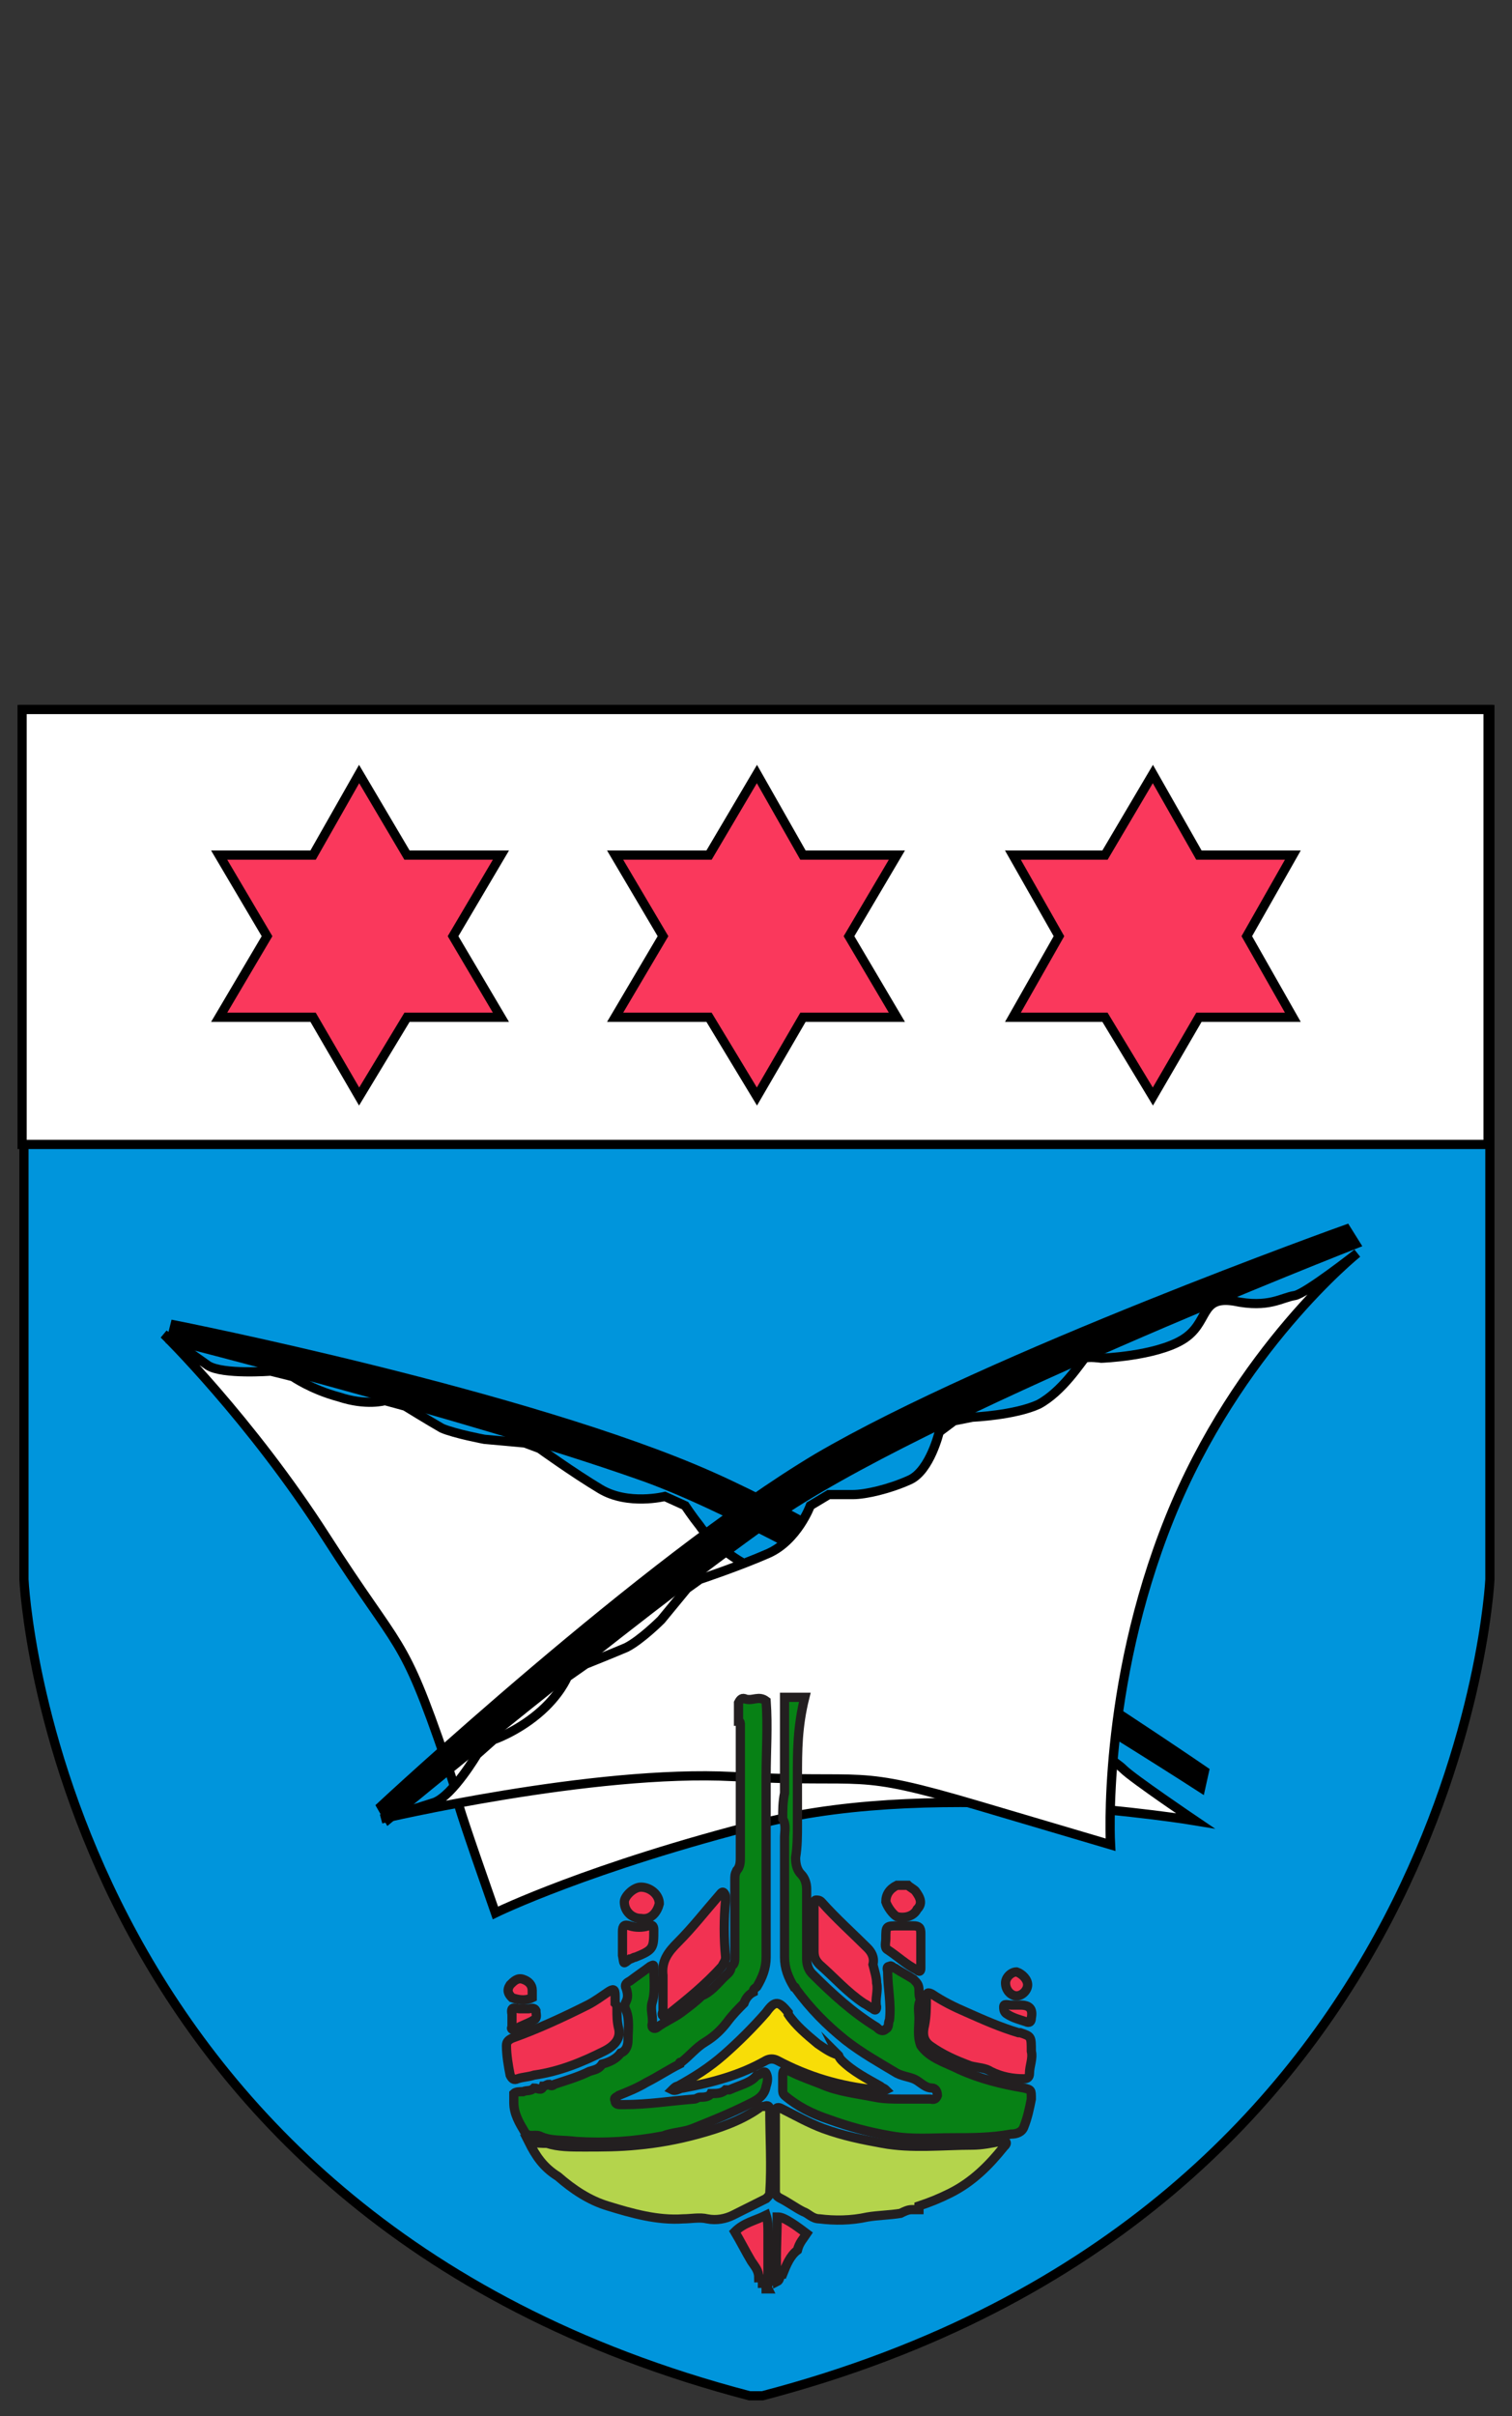 <svg xmlns="http://www.w3.org/2000/svg" xmlns:xlink="http://www.w3.org/1999/xlink" version="1.1" id="Layer_1_xA0_Image_1_" x="0px" y="0px" viewBox="0 0 82.1 131.1" style="enable-background:new 0 0 82.1 131.1;" xml:space="preserve" width="82.1"  height="131.1" ><rect x="0" y="0" width="82.1" height="131.1" fill="#333333" stroke="none"/> <style type="text/css"> .st0{fill:#0095DC;stroke:#000000;stroke-width:0.5;stroke-miterlimit:10;} .st1{fill:#FFFFFF;stroke:#000000;stroke-width:0.5;stroke-miterlimit:10;} .st2{fill:#FA385C;stroke:#000000;stroke-width:0.5;stroke-miterlimit:10;} .st3{stroke:#000000;stroke-width:0.5;stroke-miterlimit:10;} .st4{fill:#078115;stroke:#231F20;stroke-width:0.5;stroke-miterlimit:10;} .st5{fill:#B4D44C;stroke:#231F20;stroke-width:0.5;stroke-miterlimit:10;} .st6{fill:#F8DD07;stroke:#231F20;stroke-width:0.5;stroke-miterlimit:10;} .st7{fill:#F23252;stroke:#231F20;stroke-width:0.5;stroke-miterlimit:10;} </style> <g> <path class="st0" d="M80.9,38.5v47.2c0,0-1.6,34.4-39.5,44.3h-0.7C2.8,120.1,1.3,85.7,1.3,85.7V65.6V38.5H80.9z"/> <rect x="1.2" y="38.5" class="st1" width="79.6" height="23.6"/> <g> <polygon class="st2" points="62.6,42 65.1,46.4 70.2,46.4 67.7,50.8 70.2,55.2 65.1,55.2 62.6,59.5 60,55.2 55,55.2 57.5,50.8 55,46.4 60,46.4 "/> <polygon class="st2" points="41.1,42 43.6,46.4 48.7,46.4 46.1,50.8 48.7,55.2 43.6,55.2 41.1,59.5 38.5,55.2 33.4,55.2 36,50.8 33.4,46.4 38.5,46.4 "/> <polygon class="st2" points="19.5,42 22.1,46.4 27.2,46.4 24.6,50.8 27.2,55.2 22.1,55.2 19.5,59.5 17,55.2 11.9,55.2 14.5,50.8 11.9,46.4 17,46.4 "/> </g> <g> <g> <path class="st1" d="M8.9,72.4c0,0,4.7,4.6,8.8,11s4.1,5.1,6.5,12.1c1.5,4.4-0.7-1.4,2.7,8.3c0,0,5.1-2.5,14.6-4.9 c9.6-2.4,23.4-0.1,23.4-0.1S61.5,96.5,61,96c-0.5-0.5-1.3-0.7-2.2-2.5c-0.9-1.7-1.8-0.4-3.4-1c-1.6-0.7-3.4-3-3.4-3 s-0.3-0.7-0.6-0.7c-0.2-0.1-2.2,0.1-3.4-0.6s-2.7-2.5-2.7-2.5l-0.8-0.6l-0.9-0.4c0,0-2,0.8-3.1,0.2c-1.1-0.6-2.1-1.5-2.5-2.1 c-0.4-0.5-0.8-1.1-0.8-1.1l-1.1-0.5c0,0-2,0.5-3.5-0.4c-1.5-0.9-3.3-2.2-3.3-2.2l-0.8-0.3l-2.2-0.2c0,0-1.6-0.3-2.3-0.6 c-0.7-0.4-2-1.2-2-1.2l-1.1-0.3c0,0-1,0.3-2.5-0.2c-1.5-0.4-2.5-1.1-2.5-1.1l-1.2-0.3c0,0-2.6,0.2-3.4-0.3 C10.6,73.6,8.9,72.4,8.9,72.4z"/> <path class="st3" d="M9.5,71.9c0,0,19.2,3.8,29.1,8.2s26.8,16,26.8,16L65.2,97c0,0-21.5-13.9-30.6-17c-9.1-3.2-25.3-7.3-25.3-7.3 L9.5,71.9z"/> </g> <g> <path class="st1" d="M20.7,98.7c0,0,11.5-2.7,19.1-2.3s6.3-0.5,13.4,1.6s7.1,2.1,7.1,2.1s-0.5-8.5,3.2-17.7S73.7,68,73.7,68 s-2.8,2.2-3.4,2.3c-0.7,0.1-1.4,0.7-3.3,0.3c-1.9-0.3-1.3,1.2-2.8,2.1c-1.5,0.9-4.4,1-4.4,1s-0.7-0.1-0.9,0 c-0.2,0.2-1.2,1.8-2.5,2.5c-1.3,0.6-3.6,0.7-3.6,0.7l-1,0.2L51,77.7c0,0-0.5,2.1-1.6,2.6c-1.1,0.5-2.4,0.8-3.1,0.8s-1.3,0-1.3,0 l-1,0.6c0,0-0.7,1.9-2.3,2.6s-3.7,1.4-3.7,1.4l-0.7,0.5l-1.4,1.7c0,0-1.1,1.1-1.9,1.5c-0.7,0.3-2.2,0.9-2.2,0.9L30.8,91 c0,0-0.4,1-1.6,2s-2.4,1.4-2.4,1.4l-0.9,0.8c0,0-1.3,2.2-2.3,2.6C22.7,98.1,20.7,98.7,20.7,98.7z"/> <path class="st3" d="M20.7,98c0,0,14.3-13.3,23.7-18.9c9.4-5.5,28.7-12.4,28.7-12.4l0.5,0.8c0,0-23.8,9.3-31.7,14.9 S21.1,98.7,21.1,98.7L20.7,98z"/> </g> </g> <g> <path class="st4" d="M41.1,112.6C41.2,112.6,41.2,112.6,41.1,112.6c0.2,0,0.4-0.3,0.5-0.1c0.1,0.2,0.1,0.4,0,0.7 c-0.1,0.6-0.6,0.8-1,1c-1,0.5-2,0.9-3,1.3c-0.5,0.2-1.1,0.2-1.6,0.4c-1.6,0.3-3.1,0.4-4.7,0.3c-0.7-0.1-1.4,0-2-0.3 c-0.3-0.1-0.6,0.1-0.8-0.2c-0.3-0.5-0.6-1-0.6-1.6c0-0.2,0-0.3,0-0.5c0.1-0.1,0.3-0.1,0.5-0.1c0.2-0.1,0.4,0,0.6-0.2c0,0,0,0,0,0 c0.2,0,0.4,0.2,0.5-0.1c0.1,0,0.2-0.1,0.3-0.1c0.1,0.1,0.2,0.1,0.3,0c0.6-0.2,1.3-0.4,1.9-0.7c0.3-0.1,0.5-0.1,0.7-0.4l0,0 c0.4-0.1,0.8-0.3,1-0.6c0.3-0.1,0.4-0.4,0.4-0.7c0-0.5,0.1-1.1-0.1-1.6c-0.1-0.2-0.1-0.3,0-0.5c0.1-0.2,0.1-0.4,0-0.7 c-0.1-0.2,0-0.3,0.2-0.4c0.4-0.3,0.7-0.5,1.1-0.8c0.2-0.1,0.2-0.1,0.2,0.1c0,0.6,0.1,1.3-0.1,1.9c-0.1,0.4,0.1,0.8,0,1.2 c0,0.2,0.2,0.2,0.3,0.1c0.4-0.3,0.9-0.5,1.3-0.8c0.4-0.3,0.8-0.6,1.1-0.9c0.5-0.2,0.8-0.6,1.2-1c0.2-0.2,0.4-0.3,0.4-0.6 c0.2-0.1,0.2-0.3,0.2-0.5c0-1.4,0-2.8,0-4.2c0-0.2,0-0.3,0.1-0.5c0.2-0.2,0.2-0.5,0.2-0.7c0-1.3,0-2.6,0-3.9c0-1.1,0-2.2,0-3.3 c0-0.1,0-0.2-0.1-0.2c0-0.3,0-0.6,0-1c0.1-0.2,0.2-0.3,0.4-0.2c0.4,0.1,0.7-0.2,1.1,0.1c0.1,1.4,0,2.7,0,4.1c0,3.3,0,6.5,0,9.8 c0,0.6-0.2,1.1-0.5,1.6c-0.1,0.1-0.2,0.1-0.2,0.3c-0.2,0.1-0.4,0.3-0.5,0.6c-0.3,0.3-0.6,0.6-0.9,1c-0.3,0.4-0.7,0.8-1.2,1.1 c-0.5,0.3-0.8,0.7-1.3,1.1c-0.1,0-0.1,0-0.1,0.1c-0.6,0.3-1.2,0.7-1.8,1c-0.5,0.3-1,0.5-1.5,0.7c-0.1,0.1-0.3,0.1-0.2,0.3 c0,0.2,0.2,0.2,0.3,0.2c0.1,0,0.2,0,0.2,0c1.3,0,2.5-0.2,3.8-0.3c0.1,0,0.2-0.1,0.3-0.1c0.2,0,0.5,0,0.6-0.2c0,0,0.1,0,0.1,0 c0.2,0,0.5,0,0.7-0.2c0.1,0,0.1,0,0.2,0C40.3,113.1,40.8,113,41.1,112.6z"/> <path class="st4" d="M43.3,96.4c0,0.9,0,1.7,0,2.6c0,0.6,0,1.2-0.1,1.8c0,0.4,0.1,0.7,0.3,0.9c0.2,0.2,0.3,0.5,0.3,0.8 c0,1.3,0,2.5,0,3.8c0,0.3,0.1,0.6,0.3,0.8c1.1,1.1,2.2,2.1,3.5,2.9c0.1,0.1,0.3,0.3,0.5,0.1c0.2-0.1,0.1-0.3,0.2-0.5 c0.1-0.9-0.1-1.7-0.1-2.6c0-0.1-0.1-0.3,0.1-0.3c0.1-0.1,0.2,0.1,0.3,0.1c0.3,0.2,0.7,0.4,1,0.6c0.2,0.2,0.3,0.3,0.3,0.6 c0,0.2,0,0.4,0.1,0.5c-0.2,0.3-0.1,0.7-0.1,1c0,0.5-0.1,1,0.1,1.5c0.5,0.7,1.3,0.9,2.1,1.3c1.1,0.5,2.3,0.8,3.5,1 c0.4,0.1,0.4,0.1,0.4,0.6c-0.1,0.5-0.2,1-0.4,1.5c-0.1,0.3-0.4,0.4-0.7,0.4c-1.1,0.2-2.1,0.2-3.2,0.2c-1.1,0-2.2,0.1-3.3-0.1 c-1.2-0.2-2.3-0.5-3.4-0.9c-0.9-0.3-1.7-0.7-2.4-1.3c-0.1-0.1-0.1-0.2-0.1-0.3c0-0.3,0-0.5,0-0.8c0-0.3,0.1-0.3,0.4-0.2 c0.6,0.3,1.2,0.5,1.7,0.7c0.9,0.4,1.9,0.5,2.9,0.7c0.5,0.1,1,0.1,1.5,0.1c0.5,0,1,0,1.5,0c0.1,0,0.3,0.1,0.4-0.2 c0-0.2-0.1-0.4-0.3-0.4c-0.3,0-0.5-0.2-0.8-0.4c-0.3-0.2-0.7-0.2-1.1-0.4c-1-0.6-1.9-1.1-2.8-1.8c-1-0.8-1.9-1.7-2.7-2.8 c0-0.1-0.1-0.1-0.1-0.1c-0.3-0.5-0.5-1-0.5-1.6c0-1.7,0-3.3,0-5c0-0.5,0-1,0-1.5c0-0.3,0.1-0.7-0.1-1c0-0.5,0-0.9,0.1-1.4 c0-1.7,0-3.4,0-5.2c0.4,0,0.8,0,1.1,0C43.3,93.7,43.3,95,43.3,96.4z"/> <path class="st5" d="M28.7,116.2c0.4,0.1,0.7,0.1,1,0.1c0.6,0.2,1.3,0.2,2,0.2c1,0,1.9,0,2.9-0.1c1.1-0.1,2.2-0.3,3.3-0.6 c1.1-0.3,2.3-0.7,3.3-1.4c0.1-0.1,0.2-0.1,0.3-0.1c0.2-0.1,0.3,0,0.3,0.2c0,1.5,0.1,3,0,4.5c0,0.1-0.1,0.2-0.2,0.3 c-0.6,0.3-1.2,0.6-1.8,0.9c-0.4,0.2-0.9,0.3-1.4,0.2c-0.4-0.1-0.9,0-1.3,0c-1.4,0.1-2.8-0.3-4.1-0.7c-1-0.3-1.9-0.9-2.7-1.6 C29.5,117.6,29.1,117,28.7,116.2z"/> <path class="st5" d="M49.9,119.9c-0.1,0-0.2,0-0.3,0c0,0-0.1,0-0.1,0c0,0,0,0,0,0c-0.2,0-0.4,0.1-0.6,0.2 c-0.6,0.1-1.2,0.1-1.8,0.2c-0.9,0.2-1.8,0.2-2.6,0.1c-0.4,0-0.6-0.3-0.9-0.4c-0.4-0.2-0.8-0.5-1.2-0.7c-0.2-0.1-0.3-0.2-0.3-0.4 c0-1,0-2,0-3c0-0.4,0-0.9,0-1.3c0-0.2,0.1-0.3,0.3-0.2c0.8,0.4,1.5,0.8,2.3,1.1c1.1,0.4,2.1,0.6,3.2,0.8c1.6,0.3,3.3,0.1,4.9,0.1 c0.5,0,1-0.1,1.5-0.2c0.1,0,0.2-0.1,0.3,0c0.1,0.1,0,0.2-0.1,0.3c-0.8,1-1.7,1.9-2.9,2.5c-0.6,0.3-1.1,0.5-1.7,0.7 C49.9,119.9,49.9,119.9,49.9,119.9z"/> <path class="st6" d="M45.5,111.5C45.5,111.5,45.6,111.6,45.5,111.5c0.1,0.2,0.2,0.3,0.2,0.3c0.6,0.6,1.4,1,2.1,1.4 c0.1,0.1,0.2,0.1,0.3,0.2c-0.2,0.1-0.4-0.1-0.6,0c-1.9-0.2-3.6-0.7-5.3-1.6c-0.2-0.1-0.4-0.1-0.6,0c-1.4,0.8-2.9,1.2-4.5,1.5 c-0.2,0-0.4,0.2-0.6,0.1c0.1-0.1,0.2-0.2,0.3-0.2c0.9-0.5,1.7-1,2.5-1.7c0.8-0.7,1.6-1.5,2.3-2.3c0.5-0.7,0.7-0.6,1.2,0 c0,0,0,0.1,0,0.1c0.4,0.6,1,1.1,1.6,1.6C44.7,111.1,45.1,111.4,45.5,111.5z"/> <path class="st7" d="M33.5,109c0,0.4,0,0.7,0.1,1.1c0.1,0.5-0.2,0.9-0.8,1.2c-1.2,0.6-2.4,1.1-3.8,1.3c-0.3,0.1-0.6,0.1-0.9,0.2 c-0.2,0.1-0.3,0-0.4-0.2c-0.1-0.5-0.2-1.1-0.2-1.6c0-0.2,0.1-0.3,0.3-0.4c1.4-0.5,2.7-1.1,4.1-1.8c0.4-0.2,0.8-0.5,1.1-0.7 c0.3-0.2,0.4-0.2,0.4,0.2c0,0.1,0,0.2,0,0.4C33.5,108.8,33.5,108.9,33.5,109z"/> <path class="st7" d="M56,111.3c0.1,0.4-0.1,0.8-0.1,1.2c0,0.2-0.1,0.3-0.3,0.3c-0.6,0-1.2-0.1-1.8-0.4c-0.3-0.2-0.7-0.2-1.1-0.3 c-0.8-0.3-1.5-0.6-2.2-1.1c-0.4-0.3-0.4-0.7-0.3-1.1c0.1-0.5,0.1-1,0.1-1.5c0-0.3,0.1-0.3,0.3-0.2c0.6,0.4,1.2,0.7,1.9,1 c0.9,0.4,1.8,0.8,2.8,1.1c0,0,0.1,0,0.1,0C56,110.5,56,110.5,56,111.3z"/> <path class="st7" d="M36,107.8c0-0.2,0-0.4,0-0.6c-0.1-0.8,0.3-1.3,0.8-1.8c0.8-0.8,1.5-1.7,2.2-2.5c0.1-0.1,0.2-0.3,0.3-0.2 c0.1,0.1,0.1,0.2,0.1,0.4c-0.1,1-0.1,2.1,0,3.1c0,0.2-0.1,0.3-0.2,0.5c-0.9,1-1.9,1.8-2.9,2.6c-0.1,0.1-0.2,0.1-0.3,0.1 c-0.1-0.1,0-0.2,0-0.3C36,108.6,36,108.2,36,107.8C36,107.8,36,107.8,36,107.8z"/> <path class="st7" d="M47.6,107.6c0.1,0.4-0.1,0.9,0,1.3c0,0.2-0.1,0.2-0.2,0.1c-0.2-0.1-0.3-0.2-0.5-0.3c-0.9-0.6-1.6-1.4-2.4-2.1 c-0.2-0.2-0.3-0.4-0.3-0.7c0-0.8,0-1.6,0-2.5c0-0.1,0-0.3,0.1-0.3c0.1,0,0.2,0,0.3,0.1c0.8,0.9,1.7,1.7,2.5,2.5 c0.2,0.2,0.4,0.5,0.3,0.9C47.5,107,47.6,107.3,47.6,107.6z"/> <path class="st7" d="M41.7,123.4c0,0.1,0,0.1,0,0.2c0,0.1,0,0.1,0.1,0.1c0,0.2-0.2,0.3-0.1,0.5c0,0-0.1,0-0.1,0c0,0,0,0,0,0 c0-0.1,0-0.3-0.2-0.3c0,0,0,0,0,0c0-0.1,0-0.3-0.2-0.3c0-0.4-0.2-0.6-0.4-0.9c-0.3-0.5-0.6-1.1-0.9-1.6c0.5-0.5,1.1-0.6,1.7-0.9 c0.1,0.3,0.1,0.6,0.1,1C41.7,121.9,41.7,122.6,41.7,123.4z"/> <path class="st7" d="M50,105.8c0,0.3,0,0.7,0,1c0,0.2-0.1,0.2-0.2,0.1c-0.6-0.3-1-0.7-1.6-1.1c-0.2-0.1-0.1-0.4-0.1-0.6 c0-0.7,0-0.7,0.7-0.7c0.3,0,0.5,0,0.8,0c0.3,0,0.4,0.1,0.4,0.4C50,105.2,50,105.5,50,105.8C50,105.8,50,105.8,50,105.8z"/> <path class="st7" d="M33.8,105.4c0-0.2,0-0.4,0-0.6c0-0.3,0.1-0.4,0.4-0.3c0.3,0.1,0.7,0.1,1,0c0.2-0.1,0.3,0,0.3,0.2c0,0,0,0,0,0 c0,1,0,1.1-1,1.5c-0.1,0-0.2,0.1-0.3,0.1c-0.4,0.3-0.3,0.3-0.4-0.2C33.8,106,33.8,105.8,33.8,105.4z"/> <path class="st7" d="M42.5,123.4c-0.2,0-0.1,0.3-0.3,0.4c-0.1-1.2,0-2.4,0-3.5c0.1,0,0.2,0,0.4,0.1c0.4,0.2,0.8,0.5,1.2,0.8 c-0.2,0.3-0.4,0.5-0.5,0.9c0,0,0,0,0,0C42.9,122.4,42.7,122.9,42.5,123.4L42.5,123.4z"/> <path class="st7" d="M34.8,104.1c-0.5,0-0.9-0.4-0.9-0.9c0-0.3,0.5-0.8,0.9-0.8c0.5,0,1,0.4,1,0.9 C35.7,103.7,35.4,104.2,34.8,104.1z"/> <path class="st7" d="M49,102.3c0.1,0,0.2,0,0.3,0c0.1,0.1,0.3,0.2,0.4,0.3c0.3,0.4,0.4,0.7,0.1,1c-0.2,0.4-0.7,0.5-1.1,0.4 c-0.2-0.1-0.5-0.5-0.6-0.8c0-0.4,0.2-0.7,0.6-0.9C48.9,102.3,48.9,102.3,49,102.3z"/> <path class="st7" d="M55.8,107.7c0,0.3-0.3,0.6-0.6,0.6c-0.3,0-0.6-0.3-0.6-0.7c0-0.3,0.3-0.6,0.6-0.6 C55.5,107.1,55.8,107.4,55.8,107.7z"/> <path class="st7" d="M55.2,108.8c0.1,0,0.1,0,0.2,0c0.5,0,0.7,0.2,0.6,0.7c0,0.2-0.1,0.3-0.3,0.2c-0.3-0.1-0.7-0.2-1-0.4 c-0.2-0.1-0.2-0.3-0.2-0.4c0-0.2,0.2-0.1,0.4-0.1C54.9,108.8,55,108.8,55.2,108.8C55.2,108.8,55.2,108.8,55.2,108.8z"/> <path class="st7" d="M28.2,109c0.2,0,0.3,0,0.5,0c0.1,0,0.3-0.1,0.4,0.1c0,0.2,0.1,0.4-0.1,0.5c-0.3,0.2-0.7,0.3-1,0.5 c-0.1,0.1-0.3,0-0.2-0.1c0-0.2,0-0.4,0-0.7C27.7,108.8,28,109,28.2,109z"/> <path class="st7" d="M27.8,108.4c-0.2-0.2-0.3-0.4-0.1-0.7c0.2-0.2,0.4-0.4,0.7-0.3c0.3,0.1,0.5,0.3,0.5,0.6c0,0.1,0,0.2,0,0.3 c0,0,0,0,0,0.1c0,0,0,0,0,0C28.5,108.6,28.1,108.5,27.8,108.4z"/> </g> </g> </svg>